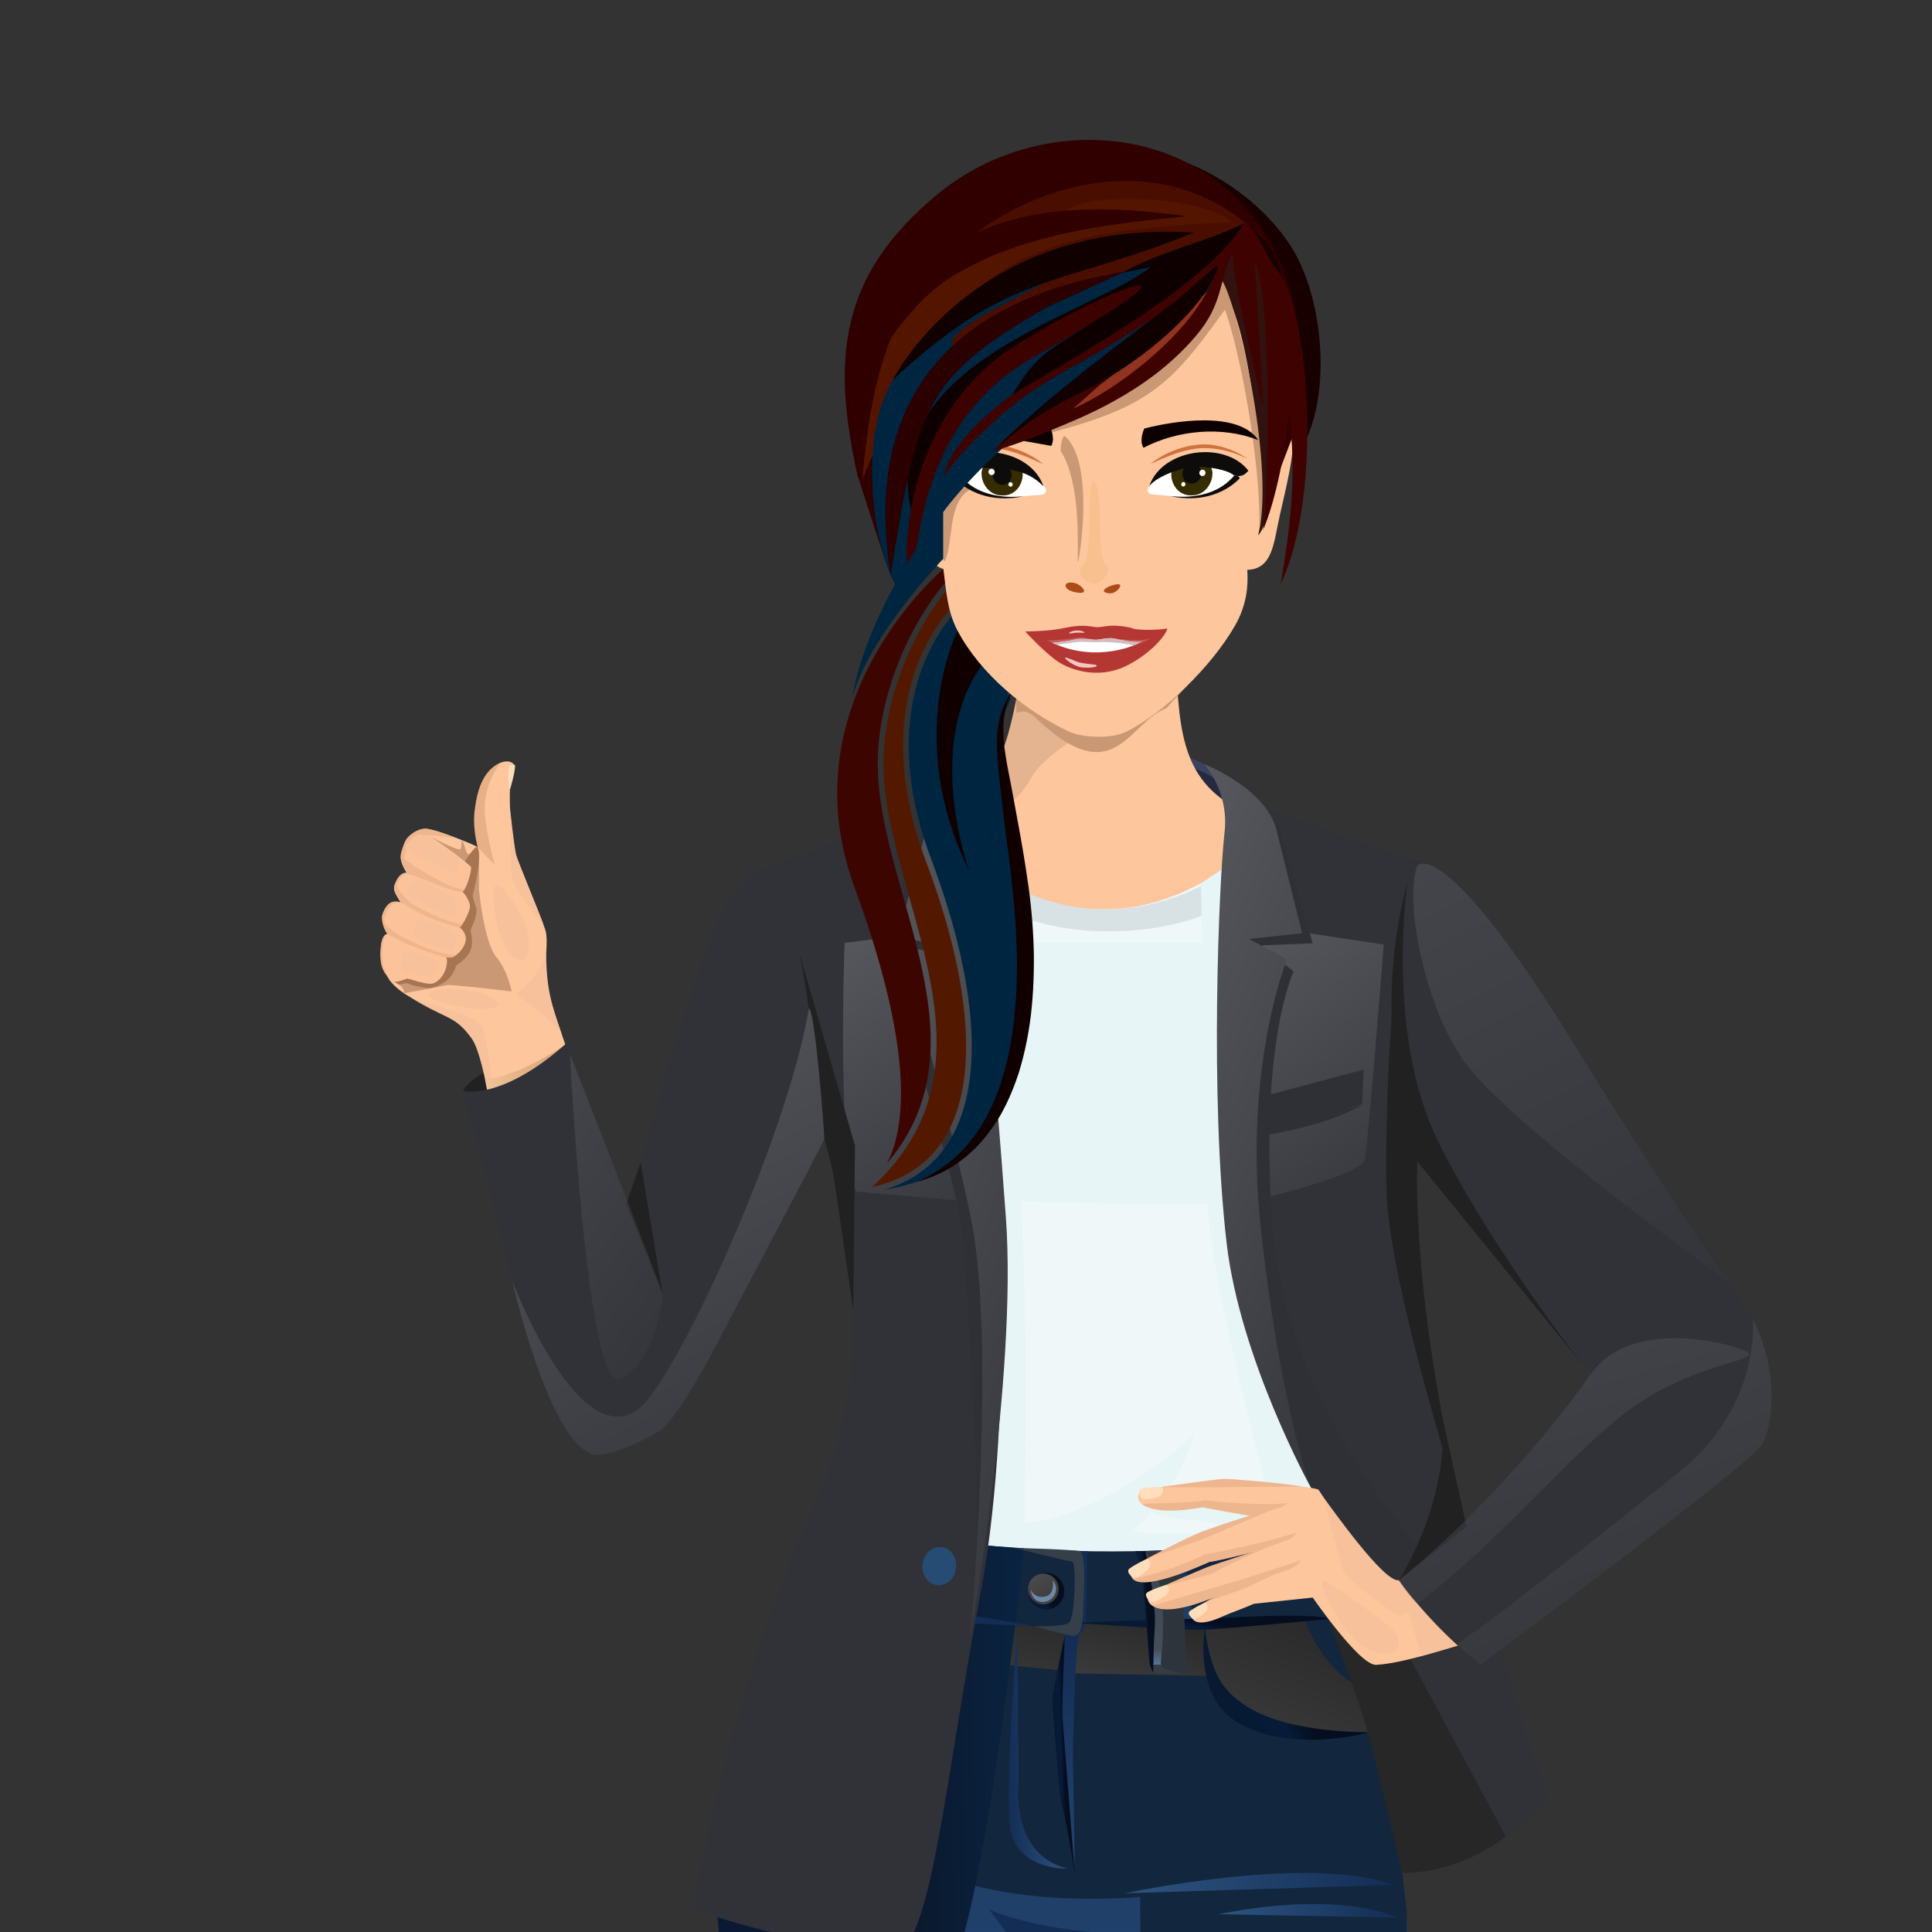<svg width="127" height="127" viewBox="0 0 127 127" fill="none" xmlns="http://www.w3.org/2000/svg">
<rect x="0" y="0" width="127" height="127" fill="#333333" stroke="none"/>
<g clip-path="url(#clip0_5541_27518)">
<path d="M30.439 71.721C30.439 71.721 30.931 70.067 37.219 68.596C37.219 68.596 34.081 71.745 32.443 72.152C31.404 72.41 30.439 71.721 30.439 71.721Z" fill="#212121"/>
<path d="M41.311 79.927L42.456 76.629C42.456 76.629 43.22 80.959 43.562 85.083L41.311 79.927Z" fill="url(#paint0_linear_5541_27518)"/>
<path d="M31.735 68.343C31.735 68.343 33.397 81.6 33.629 83.004C34.11 85.926 37.405 96.241 39.627 95.555C43.344 94.406 42.865 83.185 41.784 81.237C40.033 78.077 39.32 74.233 39.038 73.617C37.997 71.339 35.961 65.123 35.961 65.123L31.732 68.343H31.735Z" fill="#FDC69D"/>
<path d="M26.805 55.105C26.805 55.105 27.44 54.438 28.004 54.476C28.569 54.514 31.119 55.477 31.404 55.695L30.557 57.489L26.808 55.105H26.805Z" fill="#F7D4AB"/>
<path d="M36.337 66.621C36.337 66.621 36.184 66.002 35.861 64.396C35.721 63.708 36.106 61.908 35.84 61.101C35.573 60.294 33.938 56.397 33.895 56.139C33.86 55.934 33.459 53.976 33.518 51.994C33.535 51.477 33.76 50.956 33.82 50.466C33.887 49.915 32.773 49.78 32.028 50.896C31.283 52.013 31.297 53.15 31.31 53.61C31.323 54.07 31.399 55.692 31.399 55.692C31.399 55.692 28.454 54.398 28.233 54.568C28.012 54.737 25.586 64.391 25.586 64.391C25.586 64.391 25.842 64.81 26.544 65.289C27.246 65.768 30.076 67.097 30.441 67.433C30.807 67.769 31.391 68.511 31.883 70.349L36.337 66.621Z" fill="#FDC69D"/>
<path d="M31.402 55.696L32.526 56.863C32.526 56.863 31.792 54.276 31.867 52.909C31.929 51.777 32.434 50.72 32.916 50.139C32.367 50.367 31.525 50.935 31.238 53.011C31.192 53.337 31.028 54.206 31.402 55.698V55.696Z" fill="#E8B087"/>
<path d="M25.589 64.394C25.589 64.394 26.6 64.128 26.977 64.163C27.356 64.198 29.212 63.033 29.137 62.681C29.061 62.328 29.368 57.982 29.408 57.678C29.449 57.374 28.107 54.889 28.107 54.889C28.107 54.889 30.156 56.013 30.274 55.806C30.393 55.599 30.293 55.184 30.398 55.265C30.506 55.346 30.613 56.188 30.826 56.153C31.038 56.118 31.28 55.497 31.404 55.739C31.544 56.013 31.474 58.181 31.482 58.423C31.49 58.662 31.843 61.971 32.617 62.899C33.392 63.827 33.626 65.169 33.626 65.169C33.626 65.169 29.583 64.687 29.357 64.757C29.134 64.827 26.541 65.293 26.541 65.293C26.541 65.293 26.743 64.83 25.584 64.394H25.589Z" fill="#CA9874"/>
<path d="M26.899 65.508C28.884 66.304 31.34 66.67 31.784 67.654C32.227 68.639 32.717 76.108 32.717 76.108C32.717 76.108 31.958 69.583 31.003 68.262C29.855 66.678 29.341 67.054 26.899 65.508Z" fill="#F7C19B"/>
<path d="M33.535 53.211C33.535 53.211 33.787 55.572 33.927 56.199C34.126 56.837 35.439 59.973 35.724 60.777C35.724 60.777 33.75 58.362 33.65 57.708C33.553 57.055 33.535 53.211 33.535 53.211Z" fill="#F7C19B"/>
<path d="M34.038 63.057C34.944 63.536 34.992 61.39 34.226 60.107C33.591 59.047 33.222 58.434 32.693 58.17C32.163 57.904 32.402 62.194 34.038 63.06V63.057Z" fill="#F7C19B"/>
<path d="M32.725 66.069C32.964 65.684 30.961 64.754 28.731 65.096C26.253 65.472 32.211 66.9 32.725 66.069Z" fill="#F7C19B"/>
<path d="M33.527 51.889C33.527 51.889 33.9 50.671 33.852 50.281C33.852 50.281 33.502 50.225 33.475 50.343C33.449 50.464 33.314 51.443 33.527 51.887V51.889Z" fill="#F9DDBC"/>
<path d="M25.858 64.507C25.858 64.507 26.194 64.693 26.229 64.72C26.264 64.747 26.662 64.564 26.821 64.656C26.98 64.744 28.131 65.051 28.438 64.916C28.623 64.836 29.656 64.656 29.992 63.456C29.992 63.456 30.6 63.087 30.856 62.627C31.213 61.99 30.915 61.239 30.942 61.129C30.982 60.962 31.302 60.451 31.326 59.862C31.337 59.612 31.022 59.05 31.087 58.805C31.173 58.483 31.746 56.151 31.369 55.682C31.047 55.284 25.858 64.507 25.858 64.507Z" fill="#A77552"/>
<path d="M26.358 56.337C26.391 56.143 26.574 55.21 26.805 55.105C27.036 55 27.744 54.718 28.107 54.887C28.473 55.056 30.939 56.826 30.971 57.02C31.004 57.214 30.673 58.523 30.382 58.604C30.092 58.685 26.74 57.383 26.74 57.383C26.74 57.383 26.299 56.694 26.358 56.334V56.337Z" fill="#FCC39A"/>
<path d="M26.743 57.388C26.743 57.388 30.248 58.531 30.385 58.609C30.522 58.685 30.872 59.223 30.896 59.548C30.92 59.874 30.379 60.923 30.199 60.952C30.019 60.982 26.409 59.47 26.329 59.317C26.068 58.833 25.863 58.569 25.909 58.295C25.957 58.023 26.294 57.302 26.743 57.386V57.388Z" fill="#FCC39A"/>
<path d="M25.463 61.383C25.463 61.383 24.965 60.63 25.164 60.068C25.422 59.345 25.807 59.167 26.329 59.312C26.727 59.423 30.199 60.948 30.199 60.948C30.199 60.948 30.673 61.265 30.614 61.803C30.554 62.341 29.976 62.914 29.608 62.944C29.239 62.97 25.543 61.591 25.463 61.383Z" fill="#FCC39A"/>
<path d="M25.075 63.356C25.054 63.162 24.863 61.527 25.46 61.384C26.057 61.241 29.091 62.839 29.295 62.901C29.5 62.966 29.39 64.254 28.51 64.633C28.125 64.8 26.877 64.31 26.759 64.329C26.638 64.348 25.828 64.754 25.589 64.391C25.317 63.977 25.105 63.611 25.075 63.353V63.356Z" fill="#FCC39A"/>
<path d="M26.382 56.223C26.382 56.223 26.727 56.675 27.856 57.312C28.986 57.95 29.841 58.466 30.552 58.447C30.552 58.447 30.476 58.595 30.385 58.608C30.035 58.668 29.252 58.372 28.228 57.947C27.738 57.742 26.934 57.471 26.743 57.387C26.498 57.051 26.385 56.387 26.382 56.223Z" fill="#EEB68E"/>
<path d="M30.393 60.757C30.393 60.757 30.283 60.959 30.199 60.951C29.866 60.921 29.059 60.666 28.233 60.321C27.633 60.071 26.778 59.59 26.329 59.318C26.189 59.098 26.116 58.898 26.078 58.753C26.038 58.6 26.06 58.221 26.06 58.221C26.06 58.221 26.592 59.114 27.111 59.423C27.628 59.732 29.212 60.596 30.395 60.757H30.393Z" fill="#EEB68E"/>
<path d="M30.003 62.769C30.003 62.769 29.804 62.946 29.581 62.952C29.298 62.96 28.82 62.801 28.117 62.562C26.135 61.884 25.562 61.435 25.46 61.386C25.374 61.225 25.237 60.781 25.21 60.625C25.21 60.625 25.767 61.292 26.689 61.709C27.082 61.886 28.771 62.798 30 62.769H30.003Z" fill="#EEB68E"/>
<path d="M26.641 57.22C26.641 57.22 26.358 56.773 26.329 56.319C26.315 56.122 26.576 55.302 26.77 55.084C27.026 54.799 27.41 54.519 27.87 54.479C28.427 54.433 30.095 55.127 30.095 55.127C30.095 55.127 28.54 54.885 28.04 54.893C27.539 54.901 26.888 55.334 26.646 56.017C26.477 56.499 26.638 57.22 26.638 57.22H26.641Z" fill="#EEB68E"/>
<path d="M26.802 58.815C26.603 58.495 27.114 57.815 27.278 57.788C27.442 57.761 30.003 58.952 30.046 59.27C30.086 59.584 29.984 60.281 29.524 60.176C29.061 60.071 26.896 58.963 26.805 58.818L26.802 58.815Z" fill="#F7C19B"/>
<path d="M26.676 55.824C26.477 55.504 27.413 54.864 27.577 54.834C27.741 54.807 30.113 56.195 30.154 56.513C30.194 56.828 30.154 57.398 29.694 57.293C29.231 57.188 26.767 55.972 26.676 55.827V55.824Z" fill="#F7C19B"/>
<path d="M27.959 60.492C28.303 60.607 30.167 61.175 30.062 61.597C29.957 62.019 29.895 62.444 29.71 62.466C29.524 62.487 27.203 61.801 27.181 61.46C27.157 61.116 27.359 60.293 27.961 60.494L27.959 60.492Z" fill="#F7C19B"/>
<path d="M26.848 62.483C27.119 62.556 28.776 62.957 28.884 63.285C28.992 63.613 28.486 64.143 28.185 64.119C27.883 64.095 26.576 64.068 26.444 63.691C26.313 63.315 26.444 62.373 26.848 62.483Z" fill="#F7C19B"/>
<path d="M26.743 57.388C26.743 57.388 26.533 57.297 26.245 57.6C26.081 57.773 25.936 58.149 25.907 58.327C25.855 58.617 26.213 59.109 26.213 59.109C26.213 59.109 26.003 58.655 26.076 58.324C26.124 58.106 26.175 57.939 26.331 57.719C26.469 57.528 26.611 57.447 26.743 57.388Z" fill="#EEB68E"/>
<path d="M25.463 61.384C25.463 61.384 25.126 60.986 25.11 60.295C25.105 60.064 25.366 59.461 25.75 59.303C25.939 59.224 26.237 59.294 26.237 59.294C26.237 59.294 25.872 59.337 25.643 59.596C25.568 59.682 25.261 60.179 25.274 60.435C25.301 60.949 25.463 61.384 25.463 61.384Z" fill="#EEB68E"/>
<path d="M25.323 61.453C25.323 61.453 25.057 61.617 25.014 62.435C25 62.663 24.914 63.514 25.404 64.1C25.404 64.1 24.847 62.924 25.323 61.453Z" fill="#EEB68E"/>
<path d="M35.904 62.701C35.904 62.701 35.296 64.441 33.984 65.259C33.734 65.415 36.31 66.919 36.924 67.984C36.275 66.074 35.918 65.063 35.904 62.704V62.701Z" fill="#F7C19B"/>
<path d="M64.921 50.214C64.921 50.214 71.307 48.146 79.118 50.214C79.118 50.214 80.565 51.287 81.036 54.26C81.506 57.232 72.216 58.994 72.216 58.994C72.216 58.994 63.184 55.798 62.891 54.706C62.393 52.866 64.921 50.214 64.921 50.214Z" fill="#252A3E"/>
<path d="M64.246 51.361C64.246 51.361 65.79 49.755 72.087 49.795C78.381 49.839 79.508 50.987 79.793 51.162C79.793 51.162 79.57 50.678 79.118 50.212C78.722 50.059 77.907 49.252 72.084 49.292C67.057 49.327 65.669 49.89 64.919 50.212C64.617 50.506 64.243 51.361 64.243 51.361H64.246Z" fill="url(#paint1_linear_5541_27518)"/>
<path fill-rule="evenodd" clip-rule="evenodd" d="M97.185 68.893C96.792 66.131 95.756 61.661 94.685 59.893C92.687 56.592 88.653 55.086 85.685 54.393C85.638 54.325 83.826 54.141 82.533 53.668C77.639 51.87 77.537 48.256 77.287 43.348C76.958 43.49 77.197 42.963 77.062 43.048C77.043 42.733 76.691 43.493 76.676 43.148C75.518 43.684 76.132 40.979 75.033 42.223C74.766 42.526 74.579 42.736 74.344 42.892L67.304 42.856C66.939 43.353 67.292 47.7 64.683 51.73C63.621 53.069 62.46 53.497 60.887 53.63C48.437 56.943 47.554 61.053 45.185 69.893L97.185 68.893Z" fill="#FDC69D"/>
<path fill-rule="evenodd" clip-rule="evenodd" d="M67.152 43.492C67.136 44.325 66.487 48.559 65.347 50.73C64.868 51.64 64.432 52.043 63.697 52.697L65.71 53.351C65.846 53.395 65.944 53.19 66.059 53.102C66.743 52.58 67.379 51.901 67.795 51.115C68.663 49.436 72.273 47.845 73.526 45.806C71.773 45.952 71.114 45.886 70.073 45.124C68.51 43.977 68.354 43.065 67.15 43.492H67.152Z" fill="#E4B390"/>
<path d="M90.737 75.386C90.737 75.386 91.477 70.946 92.507 72.118L90.737 68.312V75.386Z" fill="url(#paint2_linear_5541_27518)"/>
<path d="M87.62 55.119C87.62 55.119 94.135 57.134 94.468 57.357C96.348 58.629 97.93 61.263 114.179 86.915C116.091 89.933 115.521 94.532 115.521 94.532C115.521 94.532 107.594 101.558 97.002 107.717C97.002 107.717 94.756 105.842 93.32 103.349C93.32 103.349 99.928 100.046 106.564 90.479C104.996 88.633 101.104 82.253 95.055 74.397C95.055 74.397 90.649 68.256 90.132 69.033C89.799 69.536 85.552 58.804 87.62 55.119Z" fill="#F7D4AB"/>
<path d="M106.561 90.482C106.561 90.482 97.459 78.446 95.149 75.39C92.838 72.335 90.576 69.925 89.016 68.316C89.016 68.316 91.251 62.434 91.623 64.919C92.507 70.85 99.95 78.935 101.577 80.786C103.258 82.701 106.97 87.838 112.436 88.613L106.559 90.48L106.561 90.482Z" fill="url(#paint3_linear_5541_27518)"/>
<path d="M86.359 101.256C87.529 100.541 87.055 98.626 87.055 96.331C87.055 91.586 89.18 80.115 89.901 74.942C89.417 68.742 93.169 56.883 93.169 56.883L84.01 54.107C71.624 66.803 61.193 54.231 61.193 54.231L51.373 57.502C54.434 69.192 55.523 78.444 55.523 79.386C55.523 80.327 58.049 81.922 57.293 90.121C57.177 91.379 53.137 98.615 54.361 99.481C65.29 104.204 74.357 102.432 86.359 101.251V101.256Z" fill="#F0F7F8"/>
<path d="M75.296 99.022C75.296 99.022 75.465 99.906 78.838 99.915C78.838 99.915 79.336 100.216 81.883 100.353L84.925 99.296L79.884 98.857L75.296 99.024V99.022Z" fill="#E7F5F7"/>
<path d="M58.993 78.41C62.148 79.118 85.172 79.492 86.587 78.784C88.002 78.077 86.792 61.978 86.792 61.978H55.521C55.521 61.978 57.094 77.983 58.99 78.407L58.993 78.41Z" fill="#E7F5F7"/>
<path d="M54.361 99.487C54.361 99.487 61.373 102.004 70.492 102.098C78.104 102.176 86.657 101.052 86.657 101.052C86.657 101.052 88.387 100.643 81.689 100.78C74.018 100.936 74.443 100.641 74.443 100.641C74.443 100.641 76.915 99 78.547 94.279C78.547 94.279 72.049 100.404 65.989 100.191C65.766 100.183 62.25 98.257 61.648 95.511C61.648 95.511 61.11 98.05 61.785 99.25C61.785 99.25 53.264 98.803 54.364 99.487H54.361Z" fill="#E7F5F7"/>
<path d="M67.299 101.966C67.299 101.966 67.67 86.207 67.062 78.347C66.683 73.425 65.43 57.642 65.43 57.642L62.428 55.934L64.058 81.422L62.692 102.103C62.692 102.103 66.438 102.103 67.299 101.969V101.966Z" fill="#E7F5F7"/>
<path d="M70.088 128.566C70.088 128.566 70.868 127.428 72.945 138.779C75.021 150.129 77.49 172.998 80.215 181.882C82.943 190.766 85.258 194.604 91.902 210.673C93.495 214.525 97.83 227.947 97.83 227.947C97.83 227.947 103.32 228.627 105.397 225.502C105.397 225.502 102.726 205.45 100.945 199.333C97.83 188.628 94.062 182.205 93.024 176.941C91.986 171.677 93.25 140.202 92.472 126.051L70.088 128.566Z" fill="#2D5481"/>
<path d="M70.088 128.566C70.088 128.566 70.236 149.992 70.191 157.755C70.145 165.515 69.392 176.239 68.641 180.529C67.891 184.819 66.949 187.393 66.949 188.679C66.949 189.965 67.7 202.62 67.888 206.48C68.076 210.34 67.888 229.214 67.888 229.214C67.888 229.214 63.38 230.93 59.999 229.214C59.999 229.214 54.819 203.045 54.738 200.474C54.56 194.65 56.053 181.6 55.865 178.383C55.676 175.166 49.248 140.285 48.498 133.636C47.747 126.987 47.978 122.105 48.729 115.324L70.088 128.563V128.566Z" fill="#2D5481"/>
<path d="M92.454 125.523C91.73 118.088 89.837 113.561 87.475 106.415L86.391 101.051C86.391 101.051 68.23 103.938 54.391 99.537C54.391 99.537 46.911 112.356 47.04 124.006C47.104 129.722 51.411 150.398 53.45 160.148C59.563 160.285 63.273 161.151 68.816 163.739C68.8 154.099 69.846 132.231 70.013 128.608C71.729 122.212 73.838 146.414 75.678 156C82.195 154.093 85.347 150.987 92.101 150.013C92.107 146.317 92.65 127.562 92.454 125.523Z" fill="#12263D"/>
<path d="M58.886 105.605C58.886 105.605 69.97 107.16 70.293 107.27C70.615 107.381 70.632 109.812 69.838 109.796C68.956 109.777 58.816 108.631 58.202 108.718C58.202 108.718 59.106 107.174 58.886 105.608V105.605Z" fill="url(#paint4_linear_5541_27518)"/>
<path d="M69.612 103.749C70.078 104.217 70.078 104.976 69.612 105.444C69.147 105.912 68.391 105.912 67.926 105.444C67.46 104.976 67.46 104.217 67.926 103.749C68.391 103.281 69.147 103.281 69.612 103.749Z" fill="url(#paint5_linear_5541_27518)"/>
<path d="M69.591 104.453C69.591 105.01 69.141 105.464 68.585 105.464C68.028 105.464 67.579 105.012 67.579 104.453C67.579 103.893 68.028 103.441 68.585 103.441C69.141 103.441 69.591 103.893 69.591 104.453Z" fill="url(#paint6_linear_5541_27518)"/>
<path d="M67.751 104.453C67.751 104.453 67.764 105.254 68.48 105.305C69.198 105.354 69.739 104.536 69.209 103.877C69.209 103.877 69.357 104.762 68.77 104.931C68.257 105.079 67.856 104.818 67.751 104.453Z" fill="#6E89A8"/>
<path d="M79.239 106.638C79.239 106.638 79.002 110.619 81.641 112.305C84.279 113.992 89.976 113.879 89.976 113.879L87.478 106.412L79.239 106.638Z" fill="url(#paint7_linear_5541_27518)"/>
<path d="M52.408 103.398C54.91 104.918 59.066 105.58 59.066 105.58C59.066 105.58 58.417 110.669 54.819 111.134C51.22 111.599 49.358 111.002 49.358 111.002C49.358 111.002 50.94 106.255 52.408 103.401V103.398Z" fill="url(#paint8_linear_5541_27518)"/>
<path d="M73.935 124.455C73.935 124.455 86.036 121.862 91.623 123.906L73.935 124.455Z" fill="url(#paint9_linear_5541_27518)"/>
<path d="M69.897 166.865C69.518 164.476 61.607 125.034 58.899 121.645C58.899 121.645 63.054 125.523 74.954 124.7C74.954 124.7 74.927 141.334 75.68 156.732C75.68 156.732 71.664 127.524 70.088 128.565C70.365 134.009 70.365 159.785 69.897 166.865Z" fill="url(#paint10_linear_5541_27518)"/>
<path d="M70.199 155.731C70.199 155.731 70.414 133.941 70.088 128.567C71.476 128.088 74.691 149.934 74.691 149.934C74.691 149.934 73.007 131.636 72.851 128.505C72.813 127.774 73.066 127.066 72.904 127.066C72.743 127.066 68.421 126.926 65.013 125.52C65.013 125.52 67.14 128.293 67.409 128.833C67.678 129.374 70.196 155.728 70.196 155.728L70.199 155.731Z" fill="url(#paint11_linear_5541_27518)"/>
<path d="M47.295 127.46C47.295 127.46 59.101 132.014 61.745 130.755C64.386 129.496 67.31 101.77 67.31 101.77C67.31 101.77 62.299 101.504 57.629 100.727L47.043 124.528L47.298 127.46H47.295Z" fill="url(#paint12_linear_5541_27518)"/>
<path d="M70.728 106.674L79.239 106.639C79.239 106.639 79.155 108.785 79.475 110.17L70.476 109.998L70.728 106.671V106.674Z" fill="url(#paint13_linear_5541_27518)"/>
<path d="M70.548 101.934C70.548 101.934 70.895 104.712 70.85 105.011C70.804 105.312 70.758 106.939 70.395 106.998L70.032 107.055C70.032 107.055 69.715 110.815 69.715 114.659C69.715 118.502 70.548 122.056 70.624 122.774C70.675 121.375 70.489 115.113 70.535 114.731C70.581 114.349 70.626 107.596 71.035 107.321C71.444 107.047 71.398 106.237 71.398 106.237L71.471 101.966L70.551 101.934H70.548Z" fill="url(#paint14_linear_5541_27518)"/>
<path d="M75.212 103.781C75.212 103.781 75.379 104.351 77.676 104.017C77.676 104.017 74.18 106.374 78.537 105.793L79.476 106.583C79.476 106.583 80.88 107.108 82.789 106.43L85.743 106.357C85.743 106.357 86.636 109.284 88.96 110.658L86.792 103.88L84.323 100.074L75.215 103.783L75.212 103.781Z" fill="#12263D"/>
<path d="M52.89 103.779C52.89 103.779 58.148 105.436 59.066 105.576C59.983 105.716 63.762 106.079 67.955 106.894C67.955 106.894 59.98 106.569 59.066 106.413C58.148 106.257 52.89 103.779 52.89 103.779Z" fill="url(#paint15_linear_5541_27518)"/>
<path d="M70.508 106.673C70.508 106.673 78.919 106.353 79.067 106.415C79.215 106.474 85.589 105.923 87.475 106.415C87.475 106.415 80.266 107.098 79.067 107.139C77.867 107.179 70.508 106.676 70.508 106.676V106.673Z" fill="url(#paint16_linear_5541_27518)"/>
<path d="M79.215 106.945C79.215 106.945 79.379 109.522 80.511 110.913C81.643 112.306 83.978 113.783 89.976 113.879C89.976 113.879 84.925 115.319 81.358 113.229C78.367 111.478 79.215 106.945 79.215 106.945Z" fill="url(#paint17_linear_5541_27518)"/>
<path d="M58.988 105.797C58.988 105.797 58.635 108.113 57.503 109.506C56.37 110.899 52.901 111.338 49.358 110.999C49.358 110.999 53.546 112.979 56.691 111.214C59.711 109.517 58.988 105.797 58.988 105.797Z" fill="url(#paint18_linear_5541_27518)"/>
<path d="M66.675 101.752C66.675 101.752 70.562 101.849 70.995 101.975C71.425 102.099 71.229 105.079 71.21 105.555C71.191 106.031 71.215 107.64 70.513 107.527C69.814 107.414 67.958 106.895 67.958 106.895C67.958 106.895 69.822 106.965 70.258 106.682C70.693 106.4 70.75 102.634 70.481 102.642C70.212 102.648 66.675 101.755 66.675 101.755V101.752Z" fill="url(#paint19_linear_5541_27518)"/>
<path d="M69.994 107.531C69.994 107.531 69.787 112.252 69.841 112.873C69.895 113.494 70.648 123.121 70.648 123.121C70.648 123.121 70.043 119.312 69.833 118.807C69.623 118.301 69.22 112.359 69.179 111.848C69.139 111.337 69.992 107.534 69.992 107.534L69.994 107.531Z" fill="url(#paint20_linear_5541_27518)"/>
<path d="M74.637 101.964C74.637 101.964 75.121 103.177 75.121 103.554C75.121 103.931 75.551 109.065 75.551 109.256C75.551 109.447 75.82 109.999 75.82 109.999L76.197 102.97L75.602 101.959L74.637 101.967V101.964Z" fill="url(#paint21_linear_5541_27518)"/>
<path d="M77.074 106.412H78.424L77.797 101.855L77.313 101.88L77.074 106.412Z" fill="url(#paint22_linear_5541_27518)"/>
<path d="M60.179 100.945L60.594 101.015L60.583 105.849L58.926 105.577L60.179 100.945Z" fill="url(#paint23_linear_5541_27518)"/>
<path d="M62.344 101.291L63.054 101.385L61.987 105.25L61.976 107.531L61.395 108.715L60.575 107.744L62.344 101.291Z" fill="url(#paint24_linear_5541_27518)"/>
<path d="M62.441 101.303C62.441 101.303 61.801 102.686 61.761 103.084C61.72 103.482 61.035 105.949 61.398 108.714L59.499 108.611C59.499 108.611 59.458 105.879 59.741 104.741C60.023 103.606 60.585 101.016 60.585 101.016L62.444 101.303H62.441Z" fill="#2D5481"/>
<path d="M62.431 101.311C62.431 101.311 61.346 104.899 61.365 105.576C61.384 106.257 61.398 108.715 61.398 108.715L59.499 108.613L60.577 107.747C60.577 107.747 60.994 104.877 60.973 104.622C60.954 104.366 62.431 101.311 62.431 101.311Z" fill="url(#paint25_linear_5541_27518)"/>
<path d="M75.296 101.956L77.31 101.881C77.31 101.881 77.792 104.199 77.835 105.738C77.886 107.548 78.001 109.7 78.001 109.996C77.872 109.934 75.82 110.001 75.82 110.001C75.82 110.001 76.062 105.84 75.981 104.665C75.901 103.487 75.296 101.962 75.296 101.962V101.956Z" fill="#2E343C"/>
<path d="M75.296 101.957C75.296 101.957 76.022 105.295 75.912 106.947C75.79 108.762 75.82 109.999 75.82 109.999L78.001 109.994C78.001 109.994 76.251 109.935 76.304 109.287C76.358 108.638 76.963 103.99 75.293 101.957H75.296Z" fill="url(#paint26_linear_5541_27518)"/>
<path d="M66.866 107.268C66.866 107.268 66.987 116.703 66.944 117.421C66.898 118.14 66.761 121.999 70.172 122.83C70.172 122.83 66.627 123.008 66.355 119.842C66.083 116.676 66.869 107.268 66.869 107.268H66.866Z" fill="url(#paint27_linear_5541_27518)"/>
<path d="M91.827 126.053C91.827 126.053 88.32 124.2 80.078 125.833L91.827 126.053Z" fill="url(#paint28_linear_5541_27518)"/>
<path d="M76.947 131.476C77.324 126.384 88.182 125.623 89.99 129.606C91.797 133.59 90.331 170.278 89.11 175.66C87.33 183.517 81.34 181.142 80.995 177.505C80.075 167.731 76.151 142.245 76.945 131.473L76.947 131.476Z" fill="url(#paint29_linear_5541_27518)"/>
<path d="M61.193 54.235C61.193 54.235 65.984 59.674 72.345 59.784C78.063 59.881 82.561 56.322 84.01 54.111L85.952 54.59C85.952 54.59 82.528 61.476 72.345 61.212C63.603 60.986 59.493 54.803 59.493 54.803L61.193 54.235Z" fill="#D8E2E4"/>
<path d="M63.673 52.147C63.673 52.147 62.831 53.916 64.136 62.588C66.341 77.234 66.422 94.486 64.442 104.804C62.137 116.819 61.204 128.412 58.681 128.401C56.158 128.39 45.52 126.08 45.622 125.16C45.727 124.24 48.436 109.998 53.452 99.131C56.04 93.526 56.298 87.743 56.064 86.008C55.83 84.273 54.845 77.002 54.845 77.002L50.66 56.961L63.67 52.147H63.673Z" fill="#303238"/>
<path d="M78.94 58.065C78.94 58.065 79.32 74.741 79.387 79.163C79.454 83.585 83.306 98.33 84.07 100.727L89.433 99.866L82.05 55.932C82.05 55.932 79.626 57.661 78.943 58.065H78.94Z" fill="#E7F5F7"/>
<path d="M93.172 56.635C93.172 56.635 89.43 64.306 93.172 76.353C93.172 76.353 91.937 90.248 101.798 118.246C101.798 118.246 97.626 123.125 92.169 123.125C92.169 123.125 89.78 111.301 87.042 105.545C86.316 104.02 87.494 99.945 86.423 97.855C81.321 87.887 80.124 66.506 80.116 65.158C80.108 63.811 82.281 52.898 82.281 52.898L93.169 56.635H93.172Z" fill="#303238"/>
<path d="M56.29 78.33L65.704 79.164L63.673 60.914L55.521 61.982C55.521 61.982 54.993 75.761 56.29 78.333V78.33Z" fill="url(#paint30_linear_5541_27518)"/>
<path d="M89.718 76.203C89.503 77.373 81.342 79.164 81.342 79.164L83.12 60.914L90.958 62.087C90.958 62.087 89.966 74.877 89.721 76.203H89.718Z" fill="url(#paint31_linear_5541_27518)"/>
<path d="M89.645 70.303L89.541 72.568L85.557 73.835L80.53 74.943L80.632 72.713C80.632 72.713 88.812 70.769 89.648 70.301L89.645 70.303Z" fill="#2F3035"/>
<path d="M80.53 74.942C80.53 74.942 86.289 74.552 89.541 72.621C89.541 72.621 81.985 74.652 80.53 74.942Z" fill="#2F3035"/>
<path d="M80.632 72.715C80.632 72.715 85.517 71.935 89.648 70.303L80.632 72.715Z" fill="#2F3035"/>
<path d="M84.013 54.111L86.294 62.006L82.9 62.146L85.038 63.862C85.038 63.862 82.827 68.388 83.612 80.199C84.113 87.731 87.746 95.248 93.172 101.564C94.968 103.654 93.04 104.929 91.821 104.404C91.821 104.404 88.166 102.185 86.168 97.774C85.065 95.34 83.677 92.042 82.781 88.285C80.379 78.214 80.95 61.07 81.522 60.454C82.095 59.835 84.013 54.114 84.013 54.114V54.111Z" fill="#2F3035"/>
<path d="M86.168 103.352C86.168 103.352 89.134 111.09 89.839 113.608C90.544 116.126 92.168 123.122 92.168 123.122C92.168 123.122 95.662 123.286 98.984 120.714L87.055 98.508L86.168 103.352Z" fill="#272727"/>
<path d="M93.172 76.349C93.172 76.349 92.663 85.476 96.405 100.353C96.405 100.353 91.302 84.61 91.149 78.348C90.996 72.086 91.625 64.918 91.625 64.918C91.625 64.918 91.321 71.551 93.174 76.349H93.172Z" fill="#212121"/>
<path d="M93.495 103.546C93.495 103.546 92.185 104.135 91.733 104.016C91.281 103.898 89.559 102.362 86.676 97.932C86.676 97.932 86.528 97.679 80.643 97.27C79.903 97.219 75.487 97.859 75.105 97.932C74.723 98.005 73.894 99.831 79.059 99.073L82.165 99.643C82.165 99.643 79.54 100.495 79.059 100.665C78.728 100.781 74.36 102.868 74.357 103.15C74.354 103.433 73.695 105.127 79.484 102.677L82.59 101.972L79.384 103.029C79.384 103.029 76.043 104.398 75.584 104.713C75.204 104.971 75.266 106.781 79.933 104.939C79.933 104.939 79.064 105.353 78.413 105.894C78.184 106.082 78.184 107.276 80.441 106.227C80.95 105.991 81.619 105.781 82.424 105.426L86.294 105.017C86.294 105.017 89.379 109.493 90.458 109.439C92.68 109.326 97.005 107.723 97.005 107.723L93.5 103.548L93.495 103.546Z" fill="#FDC69D"/>
<path d="M93.32 103.351C93.32 103.351 92.346 103.809 91.953 103.878C90.966 104.053 87.44 98.997 87.055 98.51C86.907 98.321 88.11 102.776 88.357 103.354C88.605 103.93 91.778 106.181 91.905 106.181C92.817 106.181 94.495 104.648 94.495 104.648L93.32 103.354V103.351Z" fill="#F7C19B"/>
<path d="M91.418 106.986C91.162 106.76 87.19 103.775 86.934 103.88C86.679 103.987 88.15 107.807 90.248 108.544C92.099 109.195 92.368 107.826 91.418 106.986Z" fill="#F7C19B"/>
<path d="M82.165 99.644C82.165 99.644 79.239 99.146 79.059 99.074C79.059 99.074 76.111 99.719 75.046 98.85C75.046 98.85 78.776 98.791 79.185 98.619C79.185 98.619 82.832 99.044 84.683 98.799C84.417 98.961 84.22 99.079 84.22 99.079L82.165 99.644Z" fill="#EEB68E"/>
<path d="M82.588 101.972C82.588 101.972 80.234 102.591 79.481 102.677C79.481 102.677 75.331 104.648 74.489 103.809C74.489 103.809 77.386 103.153 79.182 102.171C79.182 102.171 82.631 101.59 85.267 100.727C85.1 100.942 84.831 101.157 84.831 101.157L82.588 101.972Z" fill="#EEB68E"/>
<path d="M79.93 104.939C79.93 104.939 76.907 106.341 75.75 105.553L81.668 103.81L85.509 102.572C85.509 102.572 85.382 102.868 84.831 103.124C84.279 103.379 81.77 104.087 81.668 104.07C81.566 104.057 79.93 104.937 79.93 104.937V104.939Z" fill="#EEB68E"/>
<path d="M85.589 97.716C84.07 97.453 80.829 97.205 80.43 97.213C80.03 97.221 76.248 97.759 76.248 97.759C76.248 97.759 80.237 97.786 80.562 97.759C80.839 97.735 85.232 97.751 85.589 97.716Z" fill="#EEB68E"/>
<path d="M83.61 99.244C83.61 99.244 82.028 99.58 79.059 100.667C78.01 101.049 75.487 102.415 75.487 102.415C75.487 102.415 78.989 101.221 79.182 101.127C79.376 101.036 83.61 99.244 83.61 99.244Z" fill="#EEB68E"/>
<path d="M83.23 101.738C83.23 101.738 79.962 102.782 79.368 103.011C78.776 103.239 76.541 104.24 76.541 104.24C76.541 104.24 79.731 103.508 79.863 103.352C79.995 103.193 83.23 101.738 83.23 101.738Z" fill="#EEB68E"/>
<path d="M83.82 103.477C83.82 103.477 81.856 104.009 81.668 104.071C80.869 104.335 79.223 105.324 79.223 105.324C79.223 105.324 81.52 104.536 81.781 104.429C81.963 104.351 83.817 103.477 83.817 103.477H83.82Z" fill="#EEB68E"/>
<path d="M76.35 97.742C76.452 97.742 76.641 98.275 75.981 98.447C75.323 98.619 75.129 98.557 75.056 98.511C74.986 98.466 74.704 97.912 75.064 97.839C75.495 97.753 76.043 97.745 76.347 97.745L76.35 97.742Z" fill="#FFDEBD"/>
<path d="M75.382 102.48C75.473 102.437 75.868 102.84 75.344 103.273C74.82 103.706 74.615 103.733 74.532 103.72C74.448 103.706 73.959 103.324 74.255 103.106C74.61 102.846 75.102 102.609 75.379 102.48H75.382Z" fill="#FFDEBD"/>
<path d="M76.646 104.183C76.743 104.153 77.082 104.605 76.503 104.966C75.928 105.326 75.721 105.323 75.64 105.302C75.559 105.278 75.124 104.834 75.446 104.656C75.831 104.447 76.353 104.274 76.643 104.183H76.646Z" fill="#FFDEBD"/>
<path d="M79.185 105.352C79.263 105.315 79.607 105.659 79.161 106.036C78.714 106.412 78.537 106.436 78.467 106.426C78.394 106.415 77.969 106.089 78.225 105.898C78.529 105.673 78.951 105.463 79.188 105.35L79.185 105.352Z" fill="#FFDEBD"/>
<path d="M91.953 103.877L93.444 108.858C93.444 108.858 96.609 107.992 96.763 107.869C96.381 107.637 91.953 103.877 91.953 103.877Z" fill="#F7C19B"/>
<path d="M93.172 56.633C93.172 56.633 95.716 56.798 99.159 62.546C101.483 66.424 114.964 85.973 115.228 86.721C115.876 88.564 116.328 93.168 115.521 94.535C114.814 95.732 104.133 103.621 97.336 109.436C97.336 109.436 94.493 107.352 91.953 103.876C91.953 103.876 100.827 96.622 104.541 90.368C104.541 90.368 95.534 78.461 93.07 76.086C90.735 58.602 93.169 56.631 93.169 56.631L93.172 56.633Z" fill="#303238"/>
<path d="M94.864 93.402L96.402 100.353L91.953 103.879C91.953 103.879 95.106 99.11 94.864 93.405V93.402Z" fill="#212121"/>
<path d="M93.172 76.35C93.172 76.35 89.82 68.14 92.51 58C92.51 58 91.066 67.933 94.495 74.943C97.924 81.952 104.135 89.841 104.135 89.841L93.172 76.35Z" fill="#212121"/>
<path d="M79.118 50.214C79.118 50.214 83.228 51.795 83.914 54.579C85.003 58.998 85.595 61.346 85.595 61.346L82.111 61.723L84.602 63.063C84.602 63.063 81.703 70.126 82.894 80.898C84.191 92.607 86.165 97.771 86.165 97.771C86.165 97.771 81.52 89.376 80.629 81.689C79.516 72.081 80.126 58.001 80.495 54.73C80.812 51.922 79.118 50.211 79.118 50.211V50.214Z" fill="url(#paint32_linear_5541_27518)"/>
<path d="M64.822 66.814C64.822 66.814 68.829 64.667 67.286 58.604C67.286 58.604 65.349 57.693 64.65 57.147L64.819 66.814H64.822Z" fill="#E7F5F7"/>
<path d="M60.967 53.727L57.88 61.981L61.677 62.627L58.681 64.308C58.681 64.308 63.122 78.168 63.291 81.423C63.461 84.677 64.894 100.087 63.767 107.702C63.767 107.702 66.481 77.012 63.291 62.549L60.965 53.729L60.967 53.727Z" fill="#2F3035"/>
<path d="M64.921 50.214C64.921 50.214 61.688 51.241 60.585 55.658C59.485 60.074 58.942 61.554 58.942 61.554L62.404 62.28L59.553 63.439C59.553 63.439 63.219 76.35 63.977 80.915C65.432 89.662 63.767 107.699 63.767 107.699C63.767 107.699 66.885 90.525 66.121 80.016C65.421 70.368 64.192 56.561 63.786 55.007C63.133 52.5 64.916 50.211 64.916 50.211L64.921 50.214Z" fill="url(#paint33_linear_5541_27518)"/>
<path d="M60.647 102.827C60.569 103.518 60.997 104.131 61.602 104.201C62.207 104.271 62.764 103.766 62.842 103.074C62.92 102.383 62.492 101.77 61.887 101.7C61.282 101.63 60.725 102.136 60.647 102.827Z" fill="#274C74"/>
<path d="M62.549 102.938C62.549 103.492 62.151 103.939 61.661 103.939C61.172 103.939 60.774 103.489 60.774 102.938C60.774 102.387 61.172 101.938 61.661 101.938C62.151 101.938 62.549 102.387 62.549 102.938Z" fill="#274C74"/>
<path opacity="0.5" d="M97.336 109.436C97.336 109.436 114.563 96.628 115.766 95.035C116.427 94.161 117.116 90.479 115.228 86.719C115.228 86.719 115.774 92.41 110.467 96.69C106.352 100.006 96.733 107.642 95.716 108.065C95.716 108.065 96.405 108.675 97.338 109.431L97.336 109.436Z" fill="url(#paint34_linear_5541_27518)"/>
<path opacity="0.5" d="M93.172 56.884C93.172 56.884 94.885 54.805 103.102 68.063C111.32 81.321 113.711 84.325 113.711 84.325C113.711 84.325 99.775 74.378 96.405 69.986C93.764 66.546 92.244 59.308 93.172 56.884Z" fill="url(#paint35_linear_5541_27518)"/>
<path opacity="0.5" d="M104.541 90.369C107.169 86.585 113.477 88.4 113.477 88.4C117.503 89.49 112.769 88.965 107.871 92.136C103.88 94.721 99.1 100.937 93.166 105.421C92.741 104.993 92.362 104.52 91.948 103.877C95.912 100.725 101.187 95.192 104.536 90.369H104.541Z" fill="url(#paint36_linear_5541_27518)"/>
<path d="M54.805 55.893C53.605 56.17 50.733 57.047 49.88 58.015C48.457 59.629 45.469 66.03 44.361 69.629C44.059 70.606 40.334 81.962 39.148 84.487C39.721 89.116 39.912 90.486 40.135 95.115C42.405 94.504 46.507 87.927 48.102 85.66C49.853 83.172 53.845 74.091 53.845 74.091C56.379 69.056 54.802 55.893 54.802 55.893H54.805Z" fill="#303238"/>
<path d="M31.889 70.957C31.889 70.957 33.75 70.935 37.169 68.668L37.62 69.9L32.114 72.17L31.889 70.954V70.957Z" fill="url(#paint37_linear_5541_27518)"/>
<path d="M54.184 74.867C54.184 74.867 53.068 63.871 52.328 61.895L56.201 75.306L56.088 86.178C56.088 86.178 55.007 78.533 54.789 77.318C54.571 76.102 54.184 74.867 54.184 74.867Z" fill="#212121"/>
<path d="M30.439 71.721C30.439 71.721 32.956 72.38 37.219 68.596C37.219 68.596 40.622 78.136 41.235 78.957L40.743 94.326C40.743 94.326 37.647 95.864 36.246 91.894C34.764 87.696 33.755 84.831 33.349 82.916C32.787 80.253 30.439 71.721 30.439 71.721Z" fill="#303238"/>
<path d="M41.975 92.616C38.016 95.629 33.672 84.213 33.672 84.213C33.672 84.213 36.066 94.765 38.955 95.588C40.022 95.892 43.094 94.327 43.487 93.972C44.826 92.759 46.852 88.91 47.664 87.307C48.008 86.626 53.791 75.77 54.184 74.867C54.184 74.42 53.616 66.716 53.181 66.254C51.709 74.945 44.393 90.776 41.975 92.616Z" fill="url(#paint38_linear_5541_27518)"/>
<path d="M41.163 79.162L42.112 76.408L43.562 85.08L41.163 79.162Z" fill="#212121"/>
<path opacity="0.5" d="M37.467 69.289C37.467 69.289 43.5 84.664 43.559 85.083C43.621 85.503 42.908 89.79 40.732 90.646C38.556 91.501 37.467 69.289 37.467 69.289Z" fill="url(#paint39_linear_5541_27518)"/>
<path d="M42.214 76.107C42.214 76.107 46.096 62.139 47.626 59.715C49.157 57.292 49.356 57.445 50.663 56.961C50.663 56.961 51.989 67.981 42.214 76.107Z" fill="#303238"/>
<path fill-rule="evenodd" clip-rule="evenodd" d="M66.757 46.892C67.592 46.518 67.904 47.074 68.724 47.777C73.353 51.75 74.231 47.471 76.664 46.561L78.689 44.342C78.276 42.313 76.816 47.535 77.026 45.263C76.323 45.889 76.011 46.497 75.264 46.661C74.505 47.853 74.022 48.091 72.024 48.075C70.231 48.061 69.905 47.425 69.032 46.67C67.793 46.033 67.793 45.272 66.783 44.531L66.809 46.87L66.757 46.892Z" fill="#CA9874"/>
<path fill-rule="evenodd" clip-rule="evenodd" d="M61.935 75.042C64.358 71.434 63.974 64.876 60.853 56.579C58.657 50.736 59.294 46.471 60.215 43.921C61.115 41.425 62.422 40.072 62.724 39.784V39.351H63.025L62.529 38.395C59.762 41.669 57.983 46.402 58.075 50.528C58.135 53.162 58.917 55.946 59.749 58.895C61.611 65.509 63.53 72.329 57.324 78.034C59.354 77.586 60.9 76.586 61.933 75.046L61.935 75.042Z" fill="#531900"/>
<path fill-rule="evenodd" clip-rule="evenodd" d="M67.391 63.722C66.106 48.798 64.523 49.893 66.445 45.954L63.294 39.875V40.038H63.004C62.785 40.248 61.45 41.596 60.559 44.074C59.666 46.562 59.052 50.728 61.203 56.451C64.367 64.866 64.738 71.544 62.244 75.255C61.288 76.68 59.923 77.66 58.17 78.198C61.342 77.715 68.389 75.339 67.389 63.721L67.391 63.722Z" fill="#002540"/>
<path fill-rule="evenodd" clip-rule="evenodd" d="M58.305 76.474C62.815 71.178 61.08 65.003 59.389 58.999C58.552 56.028 57.762 53.222 57.702 50.541C57.607 46.282 59.464 41.388 62.343 38.041L62.012 37.402C62.012 37.402 51.674 46.078 56.165 58.309C59.681 67.883 59.833 73.535 58.305 76.474Z" fill="#3D0500"/>
<path fill-rule="evenodd" clip-rule="evenodd" d="M62.944 41.459C62.944 41.459 59.367 48.502 63.729 57.282C63.729 57.282 60.7 49.131 64.521 43.747L62.944 41.459Z" fill="#110000"/>
<path d="M60.32 77.68C61.654 77.058 62.851 76.193 63.74 75.072C64.193 74.521 64.586 73.924 64.916 73.293C65.242 72.66 65.52 72.003 65.749 71.328C66.2 69.974 66.488 68.562 66.646 67.134C66.812 65.706 66.872 64.26 66.842 62.815C66.82 61.368 66.721 59.924 66.565 58.477C66.423 57.028 66.207 55.579 66.035 54.121C65.947 53.391 65.85 52.662 65.775 51.928C65.702 51.204 65.603 50.472 65.554 49.725C65.513 48.98 65.513 48.22 65.661 47.478C65.796 46.737 66.106 46.029 66.548 45.441C66.389 45.775 66.234 46.104 66.15 46.458C66.093 46.63 66.069 46.81 66.03 46.984C66.009 47.164 65.975 47.34 65.97 47.52C65.94 47.877 65.953 48.236 65.972 48.594C66.002 48.952 66.043 49.309 66.103 49.667C66.211 50.382 66.367 51.095 66.503 51.824L66.9 53.988C67.175 55.431 67.411 56.886 67.619 58.352C67.821 59.821 67.936 61.31 67.962 62.8C67.971 64.29 67.906 65.786 67.694 67.272C67.589 68.014 67.441 68.753 67.26 69.484C67.172 69.849 67.065 70.212 66.954 70.571C66.831 70.929 66.709 71.284 66.565 71.635C66.279 72.333 65.953 73.02 65.549 73.662C65.14 74.3 64.674 74.905 64.144 75.442C63.609 75.974 63.019 76.455 62.366 76.824C61.718 77.199 61.027 77.485 60.316 77.682L60.32 77.68Z" fill="#110000"/>
<path fill-rule="evenodd" clip-rule="evenodd" d="M75.591 10.625C75.707 11.507 83.383 17.011 84.004 19.634C84.948 23.621 85.624 22.977 85.562 25.055C85.53 26.13 85.828 27.364 85.571 28.497C85.485 28.88 85.638 29.024 85.549 29.406L85.871 28.852C87.507 25.34 86.919 19.27 84.772 16.056C81.552 11.239 75.435 9.446 75.591 10.627V10.625Z" fill="#180000"/>
<path fill-rule="evenodd" clip-rule="evenodd" d="M58.191 36.874C58.573 31.788 56.791 31.608 58.036 24.41C58.034 22.446 60.739 19.626 61.885 17.561C64.97 14.511 69.684 12.012 73.926 11.928C76.952 12.226 79.097 13.12 81.4 14.292C81.503 14.575 83.188 15.605 83.669 16.53C84.781 18.671 84.923 22.53 84.749 24.956C84.686 25.847 84.697 28.764 83.83 32.383C84.656 30.442 85.369 27.029 85.552 25.495C86.079 9.073 70.452 5.568 61.705 12.707C54.95 18.218 54.763 23.889 56.352 31.205L58.116 36.633L58.193 36.872L58.191 36.874Z" fill="#300000"/>
<path fill-rule="evenodd" clip-rule="evenodd" d="M62.012 37.4C62.201 38.812 62.263 40.167 62.944 41.457C64.442 44.295 67.379 46.723 70.238 48.077C70.817 48.35 71.588 48.421 72.172 48.436C72.764 48.429 73.428 48.399 74.087 48.071C76.45 46.897 79.616 43.855 81.172 41.146C81.992 39.719 82.055 38.435 81.99 37.458C83.671 37.409 83.72 35.681 84.135 33.841C84.513 32.165 85.101 29.866 84.98 28.661L83.609 32.268L81.104 17.43L80.31 18.242C80.176 18.422 80.054 18.658 79.898 18.896C75.653 25.422 69.604 26.017 65.96 26.884C62.677 27.667 63.65 26.294 61.75 30.4C60.823 32.403 60.81 34.863 60.505 35.378C60.906 36.232 61.22 37.198 62.012 37.4Z" fill="#FDC69D"/>
<path fill-rule="evenodd" clip-rule="evenodd" d="M61.516 17.66C63.401 17.268 69.585 13.855 71.612 13.9C72.842 13.172 77.457 13.642 78.8 14.043L79.522 14.353C79.573 14.284 79.687 14.434 79.76 14.488C74.992 14.696 70.349 15.304 66.316 17.051C62.467 17.555 56.521 24.218 57.36 30.253C58.024 28.104 58.968 24.465 60.84 22.578C61.222 22.192 61.589 21.774 61.879 21.333C63.197 20.018 65.391 18.526 67.213 17.652C69.585 16.516 73.96 15.389 76.952 15.583C75.767 15.958 62.28 19.751 62.087 23.547C63.191 22.722 66.604 20.505 68.115 20.221C68.574 19.644 73.556 17.886 74.587 17.674C77.476 17.051 80.668 14.988 81.945 14.722C75.707 9.549 66.73 12.041 61.518 17.66H61.516Z" fill="#4A0E00"/>
<path fill-rule="evenodd" clip-rule="evenodd" d="M80.243 19.053C82.038 20.122 83.426 32.651 82.701 35.193C83.182 34.661 83.259 33.77 83.338 32.965C84.098 29.945 83.761 19.738 82.463 16.694C82.164 17.207 82.555 20.152 82.555 20.154C82.519 21.64 82.982 25.276 83.032 27.206C83.135 26.961 81.054 18.465 81.055 16.355C80.305 17.322 80.192 18.102 80.243 19.053Z" fill="#32120F"/>
<path fill-rule="evenodd" clip-rule="evenodd" d="M56.68 31.531C62.525 17.424 66.357 15.235 80.941 14.603C79.616 13.06 71.504 12.399 69.798 14.009L74.125 14.076C71.661 15.211 71.114 13.629 64.749 16.505C61.4 17.705 57.704 19.24 56.68 31.531Z" fill="#541500"/>
<path fill-rule="evenodd" clip-rule="evenodd" d="M58.135 22.77C60.235 19.952 61.4 18.546 64.802 17.009C69.791 14.755 76.147 14.469 77.996 14.214C69.927 13.068 60.758 13.516 58.135 22.77Z" fill="#300000"/>
<path fill-rule="evenodd" clip-rule="evenodd" d="M68.211 28.65C75.6 26.842 76.984 25.265 80.518 20.357C81.464 22.879 82.913 30.361 82.782 34.881C83.71 30.101 81.327 20.012 80.338 18.445C79.938 19.046 79.895 19.883 79.502 20.634C79.236 21.141 78.91 21.735 78.582 22.12C74.496 26.919 69.194 26.992 68.209 28.65H68.211Z" fill="#CA9874"/>
<path fill-rule="evenodd" clip-rule="evenodd" d="M70.596 38.91C71.818 39.184 71.051 38.431 70.699 38.339C69.862 38.12 69.832 38.74 70.596 38.91Z" fill="#AB4C18"/>
<path fill-rule="evenodd" clip-rule="evenodd" d="M73.631 38.456C73.499 38.226 71.908 38.859 72.867 38.997C73.346 39.066 73.7 38.576 73.631 38.456Z" fill="#AB4C18"/>
<path fill-rule="evenodd" clip-rule="evenodd" d="M70.038 28.697C71.979 30.503 70.946 36.833 70.862 36.932C70.807 36.994 70.936 35.049 70.729 33.1C70.603 31.915 70.309 30.726 69.927 29.988C69.868 29.874 69.806 29.769 69.742 29.678C69.678 29.586 69.804 28.477 70.038 28.697Z" fill="#CA9874"/>
<path fill-rule="evenodd" clip-rule="evenodd" d="M71.948 38.373C71.369 38.373 70.841 37.812 71.023 37.288C71.964 37.19 71.333 31.349 71.921 31.703C72.573 32.096 72.052 36.572 72.685 37.112C73.239 37.583 72.294 38.375 71.949 38.373H71.948Z" fill="#F9C08F"/>
<path fill-rule="evenodd" clip-rule="evenodd" d="M63.729 32.205C62.473 32.948 62.62 34.901 62.3 36.301C61.844 38.306 61.842 34.487 61.701 33.671C61.681 33.555 62.523 32.527 62.995 31.971C63.124 31.819 63.251 31.72 63.293 31.656C63.482 31.881 63.729 32.205 63.729 32.205Z" fill="#CA9874"/>
<path fill-rule="evenodd" clip-rule="evenodd" d="M75.218 28.169C75.007 28.684 74.977 29.112 75.162 29.436C77.444 28.255 80.327 28.004 82.707 28.925C81.381 26.961 77.072 27.695 75.218 28.169Z" fill="#0C0000"/>
<path fill-rule="evenodd" clip-rule="evenodd" d="M81.258 31.038C80.192 29.279 76.813 30.232 75.958 31.488C75.913 31.553 75.834 31.634 75.763 31.727C75.731 31.767 75.669 31.853 75.624 31.868C75.505 31.991 75.184 32.486 75.892 32.514C76.355 32.542 77.212 32.626 77.834 32.736C79.869 32.939 81.288 31.199 81.258 31.038Z" fill="white"/>
<path fill-rule="evenodd" clip-rule="evenodd" d="M78.511 30.372C78.97 30.265 79.468 30.393 79.633 30.778C79.889 31.379 79.397 32.568 78.339 32.563C77.395 32.596 76.957 31.73 76.997 31.119C77.032 30.226 77.89 30.516 78.511 30.372Z" fill="#352C00"/>
<path fill-rule="evenodd" clip-rule="evenodd" d="M81.119 31.254C80.586 30.767 78.743 30.612 78.232 30.706C77.111 30.906 75.984 31.421 75.551 31.943C76.416 29.455 80.55 28.963 82.063 30.942C81.816 31.226 81.606 31.363 81.119 31.256V31.254Z" fill="#0E0B0B"/>
<path fill-rule="evenodd" clip-rule="evenodd" d="M78.414 30.48C78.757 30.509 79.007 30.825 78.972 31.186C78.936 31.548 78.629 31.819 78.287 31.791C77.942 31.763 77.693 31.448 77.729 31.085C77.764 30.724 78.071 30.452 78.414 30.48Z" fill="#0E0B0B"/>
<path fill-rule="evenodd" clip-rule="evenodd" d="M77.8 31.686C77.877 31.691 77.931 31.765 77.923 31.845C77.916 31.927 77.847 31.989 77.772 31.983C77.695 31.978 77.641 31.905 77.648 31.823C77.656 31.74 77.725 31.678 77.8 31.684V31.686Z" fill="white"/>
<path fill-rule="evenodd" clip-rule="evenodd" d="M79.062 30.876C79.174 30.885 79.254 30.986 79.243 31.1C79.232 31.216 79.133 31.302 79.02 31.293C78.908 31.284 78.828 31.183 78.839 31.069C78.85 30.953 78.949 30.866 79.062 30.876Z" fill="white"/>
<path fill-rule="evenodd" clip-rule="evenodd" d="M79.745 29.254C80.479 29.37 81.297 29.651 81.995 30.155C80.791 29.55 79.502 29.35 78.496 29.507C77.489 29.664 76.546 30.078 75.636 30.492C76.843 29.499 78.579 29.069 79.745 29.252V29.254Z" fill="#CF723E"/>
<path fill-rule="evenodd" clip-rule="evenodd" d="M81.132 31.264C79.977 32.632 78.167 32.754 76.922 32.606C79.086 33.098 80.685 32.286 81.496 31.442C81.456 31.346 81.392 31.262 81.132 31.264Z" fill="#0E0B0B"/>
<path fill-rule="evenodd" clip-rule="evenodd" d="M69.01 28.043C69.239 28.55 69.284 28.979 69.109 29.309C66.689 28.899 63.897 28.195 61.551 29.052C62.81 27.043 67.142 27.631 69.01 28.043Z" fill="#0C0000"/>
<path fill-rule="evenodd" clip-rule="evenodd" d="M62.963 31.019C64.043 29.266 67.415 30.247 68.259 31.511C68.302 31.577 68.381 31.659 68.452 31.751C68.484 31.79 68.544 31.876 68.589 31.893C68.709 32.018 69.023 32.515 68.317 32.537C67.855 32.561 66.996 32.638 66.374 32.743C64.337 32.928 62.933 31.18 62.963 31.019Z" fill="white"/>
<path fill-rule="evenodd" clip-rule="evenodd" d="M65.717 30.378C65.26 30.269 64.76 30.391 64.592 30.777C64.33 31.376 64.811 32.566 65.871 32.566C66.814 32.608 67.26 31.744 67.226 31.134C67.198 30.243 66.339 30.528 65.719 30.378H65.717Z" fill="#352C00"/>
<path fill-rule="evenodd" clip-rule="evenodd" d="M63.029 31.237C63.244 30.744 64.68 30.705 65.71 30.791C66.554 30.862 67.675 31.006 68.591 31.969C67.746 29.473 63.617 28.949 62.089 30.915C62.334 31.201 62.542 31.34 63.029 31.237Z" fill="#0E0B0B"/>
<path fill-rule="evenodd" clip-rule="evenodd" d="M65.812 30.56C65.468 30.586 65.217 30.899 65.249 31.26C65.281 31.622 65.586 31.893 65.93 31.869C66.275 31.843 66.528 31.53 66.494 31.169C66.462 30.807 66.157 30.536 65.812 30.56Z" fill="#0E0B0B"/>
<path fill-rule="evenodd" clip-rule="evenodd" d="M66.415 31.696C66.339 31.701 66.284 31.772 66.292 31.855C66.299 31.937 66.367 31.999 66.443 31.993C66.52 31.988 66.575 31.917 66.569 31.834C66.561 31.752 66.494 31.69 66.417 31.696H66.415Z" fill="white"/>
<path fill-rule="evenodd" clip-rule="evenodd" d="M65.161 30.813C65.049 30.82 64.966 30.92 64.978 31.036C64.989 31.15 65.086 31.236 65.198 31.229C65.311 31.221 65.393 31.122 65.382 31.006C65.371 30.892 65.273 30.805 65.161 30.813Z" fill="white"/>
<path fill-rule="evenodd" clip-rule="evenodd" d="M64.489 29.248C63.755 29.358 62.933 29.632 62.231 30.132C63.439 29.536 64.732 29.347 65.736 29.512C66.743 29.678 67.681 30.098 68.589 30.519C67.391 29.517 65.657 29.074 64.489 29.248Z" fill="#CF723E"/>
<path fill-rule="evenodd" clip-rule="evenodd" d="M63.087 31.244C64.231 32.622 66.041 32.759 67.286 32.62C65.118 33.096 63.527 32.27 62.722 31.42C62.761 31.325 62.826 31.241 63.085 31.244H63.087Z" fill="#0E0B0B"/>
<path fill-rule="evenodd" clip-rule="evenodd" d="M79.882 17.838C77.723 21.103 72.908 24.869 69.594 27.258C73.664 26.159 79.157 21.917 80.206 17.021C80.174 17.055 79.951 17.789 79.882 17.838Z" fill="#91331E" stroke="#91331E" stroke-width="0.047" stroke-miterlimit="22.93"/>
<path d="M80.34 17.202L69.804 21.485C70.341 21.725 71.526 21.072 67.454 23.719C62.415 26.995 63.017 27.914 60.089 32.338C60.05 32.383 59.971 32.45 59.911 32.503C60.151 30.878 60.967 29.378 61.639 28.012C61.376 28.023 61.284 28.066 61.256 28.096C61.228 28.124 61.26 28.137 61.256 28.096C61.252 28.066 61.231 28.004 61.151 27.898C63.974 23.429 68.793 21.077 73.893 18.795C76.021 17.998 76.167 17.485 76.559 16.768L74.589 17.672C73.558 17.883 68.576 19.641 68.117 20.218L68.626 20.061C65.294 21.684 63.105 22.918 61.658 24.307C60.84 25.32 60.121 26.463 59.561 27.671C58.968 29.534 58.824 31.928 58.743 35.388C57.938 32.962 58.401 30.181 59.561 27.671C59.984 26.344 60.636 25.286 61.658 24.307C62.02 23.859 62.401 23.436 62.797 23.047C62.739 22.983 62.69 22.878 62.671 22.82C62.654 22.768 62.585 22.667 62.574 22.607C62.345 21.397 68.941 18.69 69.883 17.84C68.488 18.228 65.152 19.778 63.894 20.403C62.748 20.972 61.267 22.141 60.539 22.429C60.134 23.256 60.423 22.71 59.925 23.32C59.863 23.397 59.575 23.7 59.428 23.882C58.105 25.526 57.508 27.592 57.375 29.672C57.238 31.816 57.427 34.143 57.998 36.215C58.148 36.762 58.331 37.299 58.545 37.824C58.64 38.059 58.743 38.256 58.88 38.462C58.947 38.565 59.078 38.833 59.193 39.003C62.527 27.65 81.396 20.435 80.346 17.2L80.34 17.202Z" fill="#002540"/>
<path fill-rule="evenodd" clip-rule="evenodd" d="M65.76 26.542C64.324 27.706 62.351 29.511 62.023 31.398C62.81 29.883 66.234 26.753 67.862 25.707C68.673 25.186 69.473 24.647 70.326 24.207C71.723 23.486 76.111 20.892 77.433 19.677C77.98 19.178 79.698 17.96 79.912 17.73C79.034 21.238 73.904 25.381 70.538 26.869L72.268 25.332C73.071 24.75 75.183 22.904 75.873 22.262C74.767 23.288 72.125 24.671 70.97 25.216C69.508 25.907 66.737 28.094 65.32 29.595C65.161 29.764 67.555 28.947 68.978 28.324C70.742 27.583 75.364 25.901 78.584 22.12C80.443 19.939 80.078 18.535 81.026 16.625C81.024 18.735 83.135 26.961 83.032 27.206C82.969 24.716 82.608 19.515 82.484 17.145C83.77 20.234 83.252 33.946 83.019 34.852C83.864 32.959 84.581 29.226 84.71 27.113C85.285 31.009 84.796 34.82 84.186 38.389C87.076 32.297 86.032 19.602 83.688 17.46C83.137 16.398 82.602 15.389 82.141 14.899C82.031 14.781 81.834 14.541 81.765 14.631C78.856 18.398 69.98 23.121 65.758 26.54L65.76 26.542Z" fill="#3E0300"/>
<path fill-rule="evenodd" clip-rule="evenodd" d="M73.771 17.929L75.632 17.56C71.747 20.659 57.753 23.798 59.88 33.517C59.882 33.53 61.776 27.647 63.257 26.116C63.85 25.504 64.442 24.912 65.228 24.364C66.032 23.804 66.698 23.343 67.46 22.879C68.256 22.392 69.278 21.96 69.804 21.486L74.771 19.084C73.616 20.033 72.455 20.675 71.343 21.469C69.392 22.858 68.269 23.004 66.548 25.962C69.257 24.197 79.363 18.918 81.713 14.707C79.152 15.967 76.261 16.502 73.771 17.931V17.929Z" fill="#0E0000"/>
<path fill-rule="evenodd" clip-rule="evenodd" d="M59.717 38.617C60.505 36.619 60.097 28.281 67.454 23.761C81.784 15.638 72.507 18.95 66.404 22.943C61.432 26.195 59.043 32.755 59.717 38.619V38.617Z" fill="#3C0200"/>
<path fill-rule="evenodd" clip-rule="evenodd" d="M65.801 29.215C67.32 27.884 69.091 26.723 71.244 25.707C74.114 24.351 78.996 20.742 80.059 17.599C79.676 17.449 80.46 17.293 79.839 17.572L77.435 19.673C73.537 22.659 69.289 25.724 65.782 29.154L65.801 29.213V29.215Z" fill="#100000"/>
<path fill-rule="evenodd" clip-rule="evenodd" d="M58.539 37.828C60.357 26.758 60.657 24.863 68.808 20.198L73.926 17.857C69.654 18.556 64.148 20.233 60.93 24.625C58.672 27.705 57.62 31.844 58.541 37.826L58.539 37.828Z" fill="#2A0000"/>
<path fill-rule="evenodd" clip-rule="evenodd" d="M78.487 15.29C63.985 14.348 58.666 24.987 58.691 24.965C66.43 17.77 69.298 18.991 78.487 15.29Z" fill="#110000"/>
<path d="M67.391 41.509C67.391 41.509 69.018 41.509 70.12 41.252C70.472 41.17 71.148 41.086 71.656 41.172C72.189 41.264 72.251 41.226 72.799 41.151C73.312 41.082 74.114 41.183 74.503 41.32C74.891 41.456 76.439 41.406 76.72 41.303C76.725 41.724 75.462 43.147 73.848 43.858C72.144 44.609 70.315 44.083 69.356 43.359C68.45 42.673 67.391 41.511 67.391 41.511V41.509Z" fill="#B43733"/>
<path d="M72.011 43.693C72.011 43.693 71.375 43.637 70.981 43.555C70.731 43.501 70.111 43.171 70.023 43.235C69.933 43.298 70.618 43.806 71.075 43.864C71.641 43.935 72.318 43.852 72.013 43.693H72.011Z" fill="#FAC4C5"/>
<path d="M69.15 42.24C69.15 42.24 70.156 42.162 70.594 42.036C70.89 41.952 71.532 41.982 71.727 42.025C72.047 42.096 72.346 42.019 72.346 42.019C72.346 42.019 72.876 41.92 73.144 41.958C73.61 42.023 74.563 42.282 75.07 42.152C74.731 42.414 72.054 43.611 69.149 42.24H69.15Z" fill="white"/>
<path d="M70.616 41.603C70.922 41.547 71.382 41.65 71.27 41.554C71.157 41.457 70.774 41.408 70.517 41.485C70.251 41.564 70.165 41.676 70.465 41.626L70.616 41.605V41.603Z" fill="#FAC4C5"/>
<path d="M74.527 42.428C74.231 42.317 72.827 42.173 72.344 42.209C71.861 42.244 71.077 42.169 70.901 42.194C70.725 42.218 69.465 42.383 69.465 42.383C69.33 42.33 69.285 42.304 69.15 42.24C69.15 42.24 70.156 42.162 70.594 42.036C70.89 41.952 71.532 41.982 71.727 42.025C72.047 42.096 72.346 42.019 72.346 42.019C72.346 42.019 72.876 41.92 73.144 41.958C73.61 42.023 74.563 42.282 75.07 42.152C74.984 42.218 74.829 42.302 74.527 42.429V42.428Z" fill="#D3BCBD"/>
<path d="M68.812 42.084L69.15 42.24C69.15 42.24 70.253 42.146 70.678 42.019C70.935 41.942 71.536 41.993 71.631 42.008C71.397 41.935 71.092 41.856 70.789 41.925C70.485 41.995 69.093 42.127 68.814 42.084H68.812Z" fill="#C65C61"/>
<path d="M74.441 42.458C74.441 42.458 74.984 42.323 75.609 41.973C75.508 41.991 75.231 42.089 74.718 42.085C74.147 42.081 73.548 41.995 73.292 41.98C73.559 42.029 74.604 42.272 75.07 42.151C74.731 42.362 74.559 42.414 74.439 42.456L74.441 42.458Z" fill="#C65C61"/>
<path fill-rule="evenodd" clip-rule="evenodd" d="M56.042 45.878C56.042 45.878 56.383 41.899 60.552 35.556L61.999 33.52V36.734C61.999 36.734 56.961 41.997 56.042 45.878Z" fill="#002540"/>
</g>
<defs>
<linearGradient id="paint0_linear_5541_27518" x1="42.82" y1="85.766" x2="41.803" y2="76.766" gradientUnits="userSpaceOnUse">
<stop stop-color="#F0C499"/>
<stop offset="0.52" stop-color="#F1C69B"/>
<stop offset="0.85" stop-color="#F4CEA4"/>
<stop offset="1" stop-color="#F7D4AB"/>
</linearGradient>
<linearGradient id="paint1_linear_5541_27518" x1="71.974" y1="50.594" x2="72.627" y2="60.1" gradientUnits="userSpaceOnUse">
<stop stop-color="#3A435F"/>
<stop offset="1" stop-color="#2F354E"/>
</linearGradient>
<linearGradient id="paint2_linear_5541_27518" x1="96.658" y1="66.185" x2="86.415" y2="75.984" gradientUnits="userSpaceOnUse">
<stop stop-color="#F0C499"/>
<stop offset="0.52" stop-color="#F1C69B"/>
<stop offset="0.85" stop-color="#F4CEA4"/>
<stop offset="1" stop-color="#F7D4AB"/>
</linearGradient>
<linearGradient id="paint3_linear_5541_27518" x1="60.994" y1="41.066" x2="128.413" y2="105.577" gradientUnits="userSpaceOnUse">
<stop stop-color="#F0C499"/>
<stop offset="0.52" stop-color="#F1C69B"/>
<stop offset="0.85" stop-color="#F4CEA4"/>
<stop offset="1" stop-color="#F7D4AB"/>
</linearGradient>
<linearGradient id="paint4_linear_5541_27518" x1="66.292" y1="101.613" x2="64.034" y2="111.955" gradientUnits="userSpaceOnUse">
<stop stop-color="#262626"/>
<stop offset="0.13" stop-color="#222222"/>
<stop offset="1" stop-color="#3E3E3E"/>
</linearGradient>
<linearGradient id="paint5_linear_5541_27518" x1="68.768" y1="104.337" x2="66.07" y2="105.169" gradientUnits="userSpaceOnUse">
<stop stop-color="#040E1F"/>
<stop offset="0.13" stop-color="#071B38"/>
<stop offset="1" stop-color="#091421"/>
</linearGradient>
<linearGradient id="paint6_linear_5541_27518" x1="67.175" y1="101.47" x2="68.948" y2="105.225" gradientUnits="userSpaceOnUse">
<stop stop-color="#5B5B5B"/>
<stop offset="0.91" stop-color="#3F3F3F"/>
<stop offset="1" stop-color="#424242"/>
</linearGradient>
<linearGradient id="paint7_linear_5541_27518" x1="86.3" y1="99.296" x2="79.122" y2="115.409" gradientUnits="userSpaceOnUse">
<stop stop-color="#262626"/>
<stop offset="0.13" stop-color="#222222"/>
<stop offset="1" stop-color="#3E3E3E"/>
</linearGradient>
<linearGradient id="paint8_linear_5541_27518" x1="55.114" y1="110.844" x2="52.465" y2="103.342" gradientUnits="userSpaceOnUse">
<stop stop-color="#142D55"/>
<stop offset="0.13" stop-color="#17325A"/>
<stop offset="1" stop-color="#2D5481"/>
</linearGradient>
<linearGradient id="paint9_linear_5541_27518" x1="73.935" y1="123.788" x2="91.625" y2="123.788" gradientUnits="userSpaceOnUse">
<stop stop-color="#2D5481"/>
<stop offset="0.87" stop-color="#17325A"/>
<stop offset="1" stop-color="#142D55"/>
</linearGradient>
<linearGradient id="paint10_linear_5541_27518" x1="67.364" y1="86.565" x2="67.251" y2="166.921" gradientUnits="userSpaceOnUse">
<stop stop-color="#142D55"/>
<stop offset="0.13" stop-color="#17325A"/>
<stop offset="1" stop-color="#2D5481"/>
</linearGradient>
<linearGradient id="paint11_linear_5541_27518" x1="70.433" y1="126.337" x2="67.038" y2="193.043" gradientUnits="userSpaceOnUse">
<stop stop-color="#142D55"/>
<stop offset="0.13" stop-color="#17325A"/>
<stop offset="1" stop-color="#2D5481"/>
</linearGradient>
<linearGradient id="paint12_linear_5541_27518" x1="54.187" y1="115.945" x2="75.505" y2="115.526" gradientUnits="userSpaceOnUse">
<stop stop-color="#0A1A35"/>
<stop offset="0.13" stop-color="#0A1525"/>
<stop offset="1" stop-color="#092E58"/>
</linearGradient>
<linearGradient id="paint13_linear_5541_27518" x1="76.396" y1="103.274" x2="74.236" y2="111.862" gradientUnits="userSpaceOnUse">
<stop stop-color="#262626"/>
<stop offset="0.13" stop-color="#222222"/>
<stop offset="1" stop-color="#3E3E3E"/>
</linearGradient>
<linearGradient id="paint14_linear_5541_27518" x1="70.608" y1="108.306" x2="69.838" y2="131.69" gradientUnits="userSpaceOnUse">
<stop stop-color="#142D55"/>
<stop offset="0.13" stop-color="#17325A"/>
<stop offset="1" stop-color="#2D5481"/>
</linearGradient>
<linearGradient id="paint15_linear_5541_27518" x1="63.751" y1="105.433" x2="48.909" y2="105.006" gradientUnits="userSpaceOnUse">
<stop stop-color="#142D55"/>
<stop offset="0.13" stop-color="#17325A"/>
<stop offset="1" stop-color="#2D5481"/>
</linearGradient>
<linearGradient id="paint16_linear_5541_27518" x1="78.986" y1="106.574" x2="78.346" y2="110.186" gradientUnits="userSpaceOnUse">
<stop stop-color="#040E1F"/>
<stop offset="0.13" stop-color="#071B38"/>
<stop offset="1" stop-color="#091421"/>
</linearGradient>
<linearGradient id="paint17_linear_5541_27518" x1="84.537" y1="109.849" x2="73.37" y2="114.923" gradientUnits="userSpaceOnUse">
<stop stop-color="#040E1F"/>
<stop offset="0.13" stop-color="#071B38"/>
<stop offset="1" stop-color="#091421"/>
</linearGradient>
<linearGradient id="paint18_linear_5541_27518" x1="54.738" y1="102.849" x2="54.006" y2="111.424" gradientUnits="userSpaceOnUse">
<stop stop-color="#2D5481"/>
<stop offset="0.91" stop-color="#537297"/>
<stop offset="1" stop-color="#57769A"/>
</linearGradient>
<linearGradient id="paint19_linear_5541_27518" x1="68.695" y1="99.199" x2="69.37" y2="107.096" gradientUnits="userSpaceOnUse">
<stop stop-color="#353F49"/>
<stop offset="0.91" stop-color="#353F49"/>
<stop offset="1" stop-color="#353F49"/>
</linearGradient>
<linearGradient id="paint20_linear_5541_27518" x1="69.912" y1="113.635" x2="68.093" y2="113.688" gradientUnits="userSpaceOnUse">
<stop stop-color="#040E1F"/>
<stop offset="0.13" stop-color="#071B38"/>
<stop offset="1" stop-color="#091421"/>
</linearGradient>
<linearGradient id="paint21_linear_5541_27518" x1="75.416" y1="105.106" x2="73.49" y2="105.222" gradientUnits="userSpaceOnUse">
<stop stop-color="#040E1F"/>
<stop offset="0.13" stop-color="#071B38"/>
<stop offset="1" stop-color="#091421"/>
</linearGradient>
<linearGradient id="paint22_linear_5541_27518" x1="77.48" y1="102.003" x2="78.063" y2="111.53" gradientUnits="userSpaceOnUse">
<stop stop-color="#142D55"/>
<stop offset="0.13" stop-color="#17325A"/>
<stop offset="1" stop-color="#2D5481"/>
</linearGradient>
<linearGradient id="paint23_linear_5541_27518" x1="59.625" y1="101.123" x2="60.252" y2="111.328" gradientUnits="userSpaceOnUse">
<stop stop-color="#142D55"/>
<stop offset="0.13" stop-color="#17325A"/>
<stop offset="1" stop-color="#2D5481"/>
</linearGradient>
<linearGradient id="paint24_linear_5541_27518" x1="61.726" y1="103.109" x2="62.742" y2="119.724" gradientUnits="userSpaceOnUse">
<stop stop-color="#142D55"/>
<stop offset="0.13" stop-color="#17325A"/>
<stop offset="1" stop-color="#2D5481"/>
</linearGradient>
<linearGradient id="paint25_linear_5541_27518" x1="60.421" y1="98.632" x2="61.231" y2="108.083" gradientUnits="userSpaceOnUse">
<stop stop-color="#2D5481"/>
<stop offset="0.91" stop-color="#537297"/>
<stop offset="1" stop-color="#57769A"/>
</linearGradient>
<linearGradient id="paint26_linear_5541_27518" x1="75.947" y1="98.684" x2="76.858" y2="109.362" gradientUnits="userSpaceOnUse">
<stop stop-color="#313B46"/>
<stop offset="0.91" stop-color="#464F59"/>
<stop offset="1" stop-color="#57769A"/>
<stop offset="1" stop-color="#373D44"/>
</linearGradient>
<linearGradient id="paint27_linear_5541_27518" x1="66.293" y1="115.049" x2="70.169" y2="115.049" gradientUnits="userSpaceOnUse">
<stop stop-color="#142D55"/>
<stop offset="0.13" stop-color="#17325A"/>
<stop offset="1" stop-color="#2D5481"/>
</linearGradient>
<linearGradient id="paint28_linear_5541_27518" x1="80.078" y1="125.607" x2="91.827" y2="125.607" gradientUnits="userSpaceOnUse">
<stop stop-color="#2D5481"/>
<stop offset="0.87" stop-color="#17325A"/>
<stop offset="1" stop-color="#142D55"/>
</linearGradient>
<linearGradient id="paint29_linear_5541_27518" x1="83.43" y1="128.837" x2="87.448" y2="212.507" gradientUnits="userSpaceOnUse">
<stop stop-color="#2D5481"/>
<stop offset="0.91" stop-color="#537297"/>
<stop offset="1" stop-color="#57769A"/>
</linearGradient>
<linearGradient id="paint30_linear_5541_27518" x1="53.281" y1="52.798" x2="69.481" y2="76.866" gradientUnits="userSpaceOnUse">
<stop stop-color="#63656A"/>
<stop offset="1" stop-color="#35373D"/>
</linearGradient>
<linearGradient id="paint31_linear_5541_27518" x1="79.348" y1="52.798" x2="95.934" y2="75.825" gradientUnits="userSpaceOnUse">
<stop stop-color="#63656A"/>
<stop offset="1" stop-color="#35373D"/>
</linearGradient>
<linearGradient id="paint32_linear_5541_27518" x1="77.656" y1="29.059" x2="108.535" y2="41.116" gradientUnits="userSpaceOnUse">
<stop stop-color="#63656A"/>
<stop offset="1" stop-color="#35373D"/>
</linearGradient>
<linearGradient id="paint33_linear_5541_27518" x1="57.428" y1="24.644" x2="90.578" y2="35.735" gradientUnits="userSpaceOnUse">
<stop stop-color="#63656A"/>
<stop offset="1" stop-color="#35373D"/>
</linearGradient>
<linearGradient id="paint34_linear_5541_27518" x1="91.416" y1="76.615" x2="106.848" y2="113.735" gradientUnits="userSpaceOnUse">
<stop stop-color="#63656A"/>
<stop offset="1" stop-color="#35373D"/>
</linearGradient>
<linearGradient id="paint35_linear_5541_27518" x1="88.582" y1="44.509" x2="109.771" y2="86.674" gradientUnits="userSpaceOnUse">
<stop stop-color="#63656A"/>
<stop offset="1" stop-color="#35373D"/>
</linearGradient>
<linearGradient id="paint36_linear_5541_27518" x1="87.169" y1="80.201" x2="96.051" y2="111.1" gradientUnits="userSpaceOnUse">
<stop stop-color="#63656A"/>
<stop offset="1" stop-color="#35373D"/>
</linearGradient>
<linearGradient id="paint37_linear_5541_27518" x1="37.349" y1="69.262" x2="31.91" y2="71.705" gradientUnits="userSpaceOnUse">
<stop stop-color="#DBA379"/>
<stop offset="0.49" stop-color="#E3B086"/>
<stop offset="1" stop-color="#F0C499"/>
</linearGradient>
<linearGradient id="paint38_linear_5541_27518" x1="29.418" y1="53.19" x2="53.034" y2="96.646" gradientUnits="userSpaceOnUse">
<stop stop-color="#63656A"/>
<stop offset="1" stop-color="#35373D"/>
</linearGradient>
<linearGradient id="paint39_linear_5541_27518" x1="36.203" y1="59.78" x2="55.879" y2="74.563" gradientUnits="userSpaceOnUse">
<stop stop-color="#63656A"/>
<stop offset="1" stop-color="#35373D"/>
</linearGradient>
<clipPath id="clip0_5541_27518">
<rect width="140.837" height="136.294" fill="white" transform="translate(0.504 0.936)"/>
</clipPath>
</defs>
</svg>
